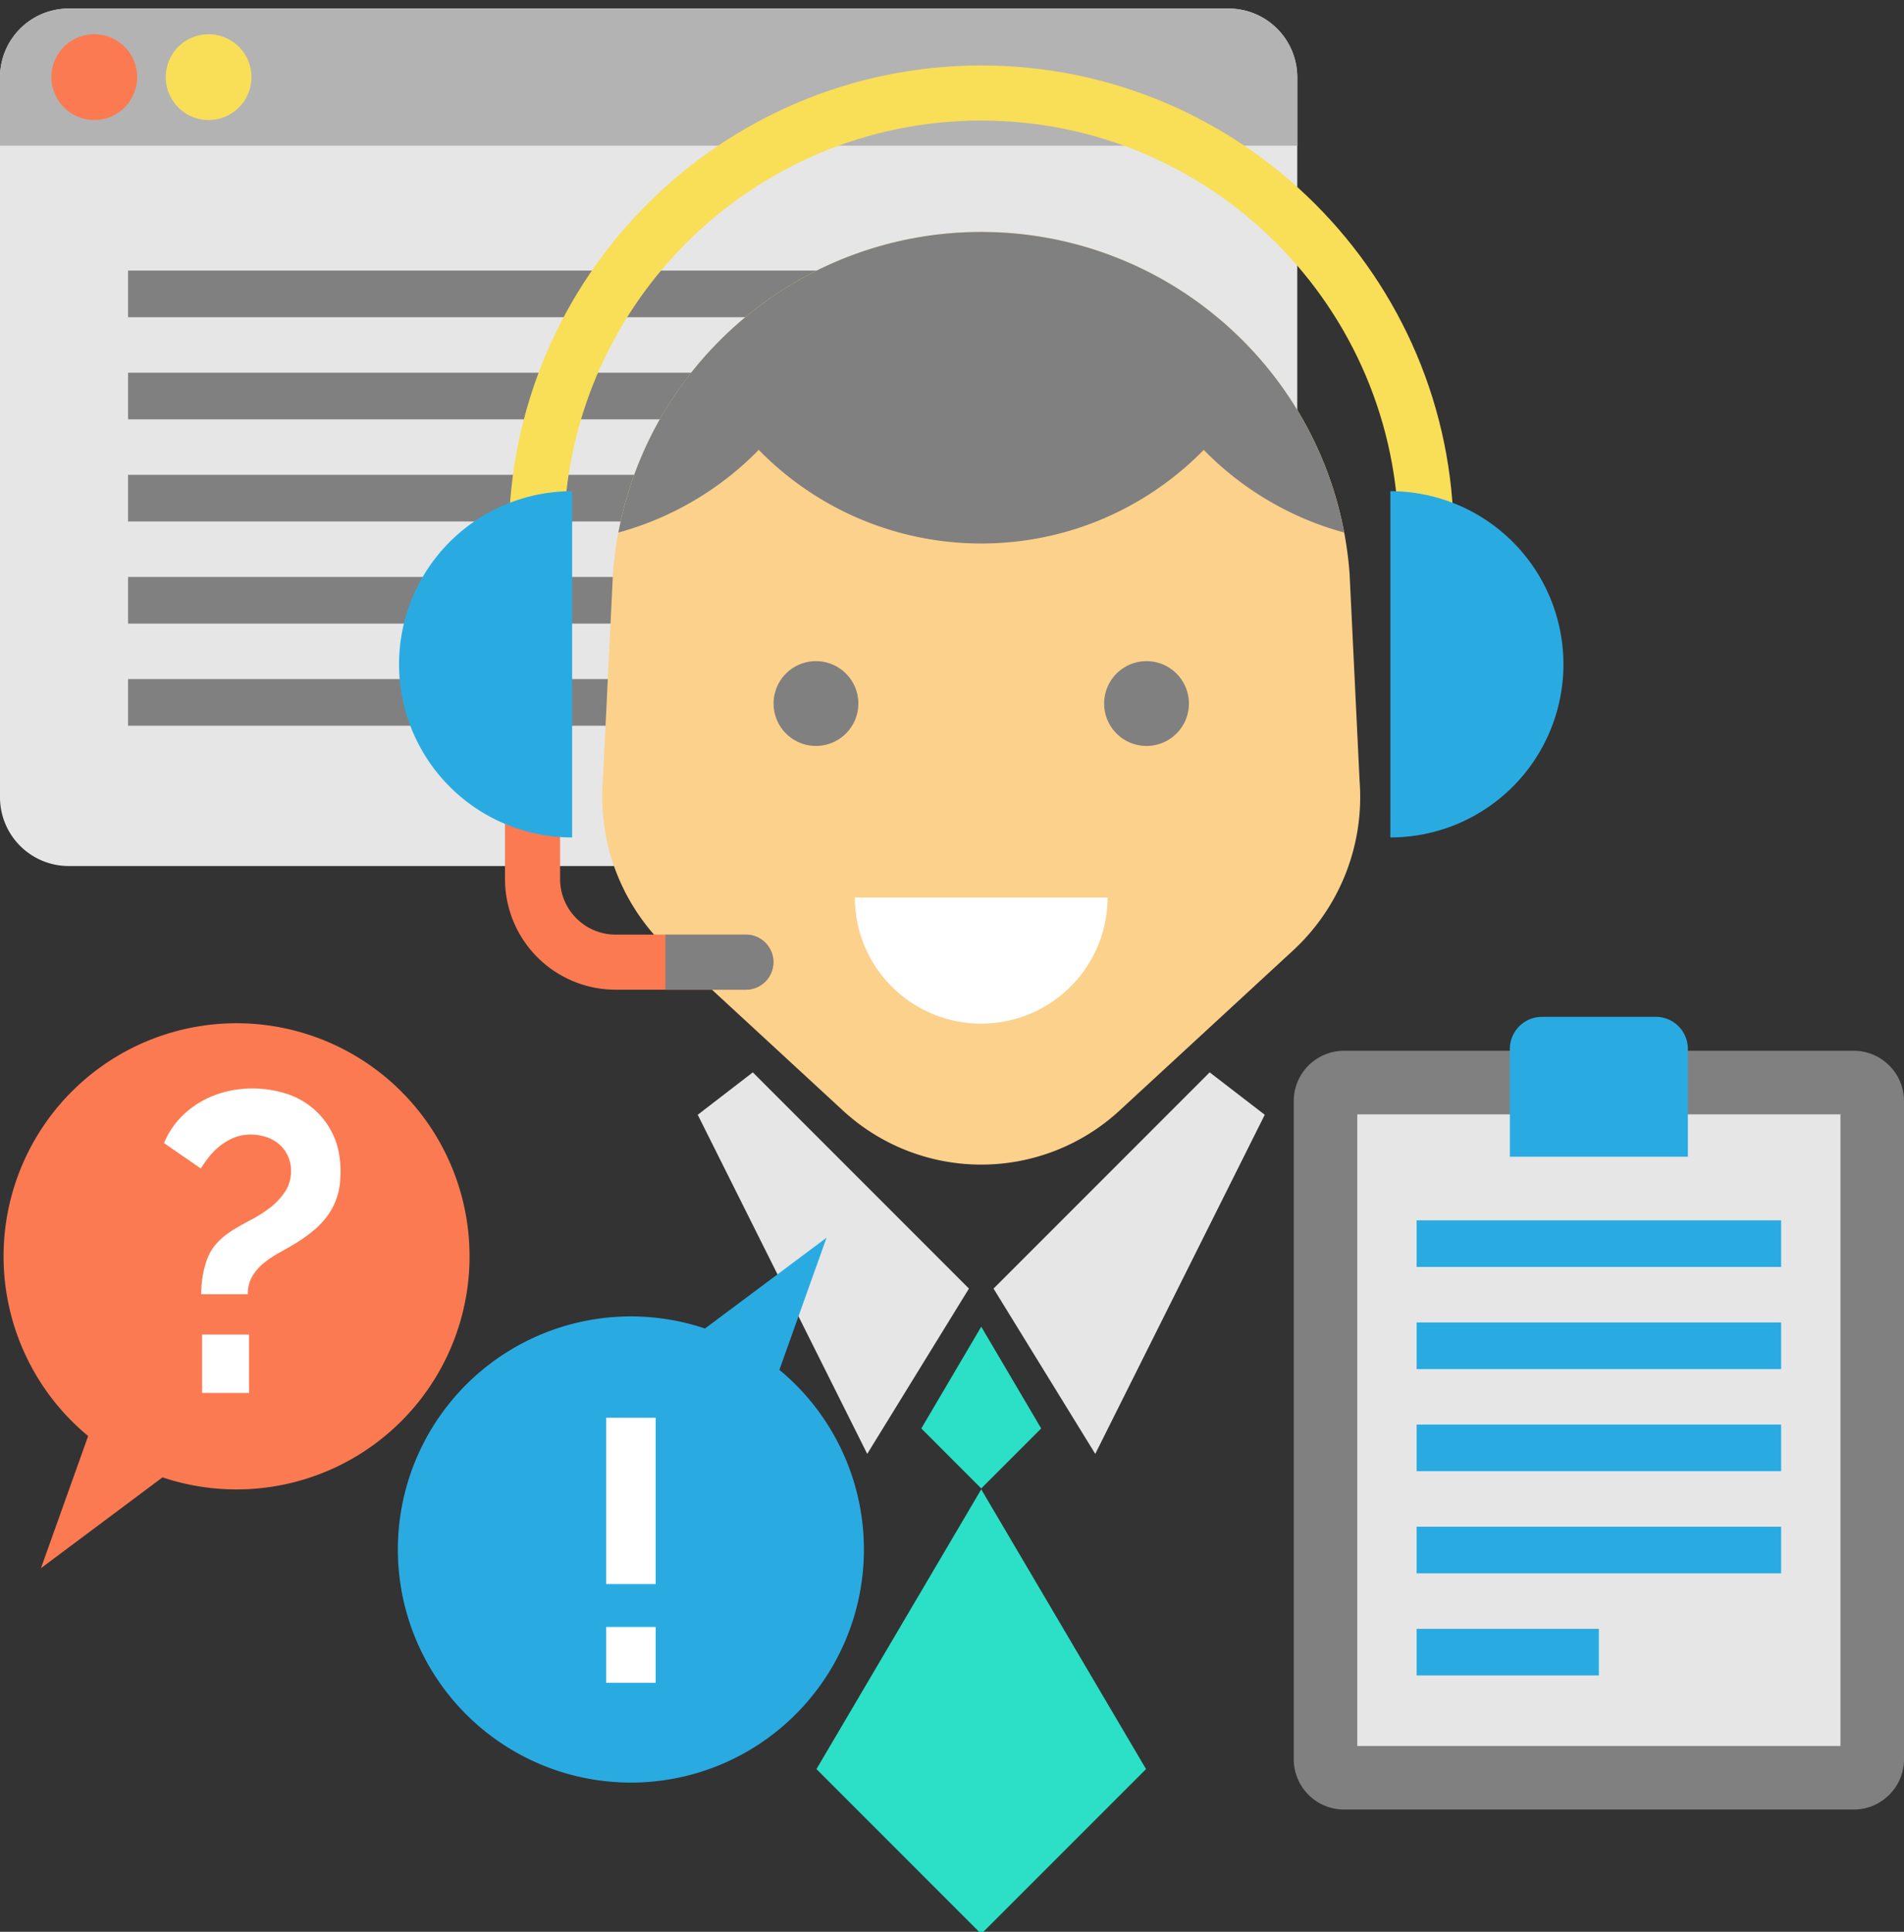 <svg xmlns="http://www.w3.org/2000/svg" xmlns:xlink="http://www.w3.org/1999/xlink" width="70" height="71" viewBox="0 0 70 71"><rect x="0" y="0" width="70" height="71" fill="#333333" stroke="none"/><defs><path id="d8x7a" d="M839.694 1487.842v26.46a2.527 2.527 0 0 1-2.528 2.528h-42.638a2.527 2.527 0 0 1-2.528-2.528v-26.46a2.527 2.527 0 0 1 2.528-2.528h42.638a2.527 2.527 0 0 1 2.527 2.528z"/><path id="d8x7b" d="M839.694 1487.841v2.515H792v-2.515a2.527 2.527 0 0 1 2.527-2.527h42.64a2.527 2.527 0 0 1 2.527 2.527z"/><path id="d8x7c" d="M793.89 1487.835a1.576 1.576 0 1 1 3.153 0 1.576 1.576 0 0 1-3.152 0z"/><path id="d8x7d" d="M798.093 1487.835a1.576 1.576 0 1 1 3.152 0 1.576 1.576 0 0 1-3.152 0z"/><path id="d8x7e" d="M796.708 1496.659v-1.714h36.615v1.714z"/><path id="d8x7f" d="M796.708 1500.412v-1.713h36.615v1.713z"/><path id="d8x7g" d="M796.708 1504.166v-1.714h36.615v1.714z"/><path id="d8x7h" d="M796.708 1507.92v-1.714h36.615v1.714z"/><path id="d8x7i" d="M796.708 1511.673v-1.714h36.615v1.714z"/><path id="d8x7j" d="M839.538 1519.934l-6.377 5.882a7.501 7.501 0 0 1-10.172 0l-6.376-5.882a7.675 7.675 0 0 1-2.45-6.215l.372-7.634a13.513 13.513 0 0 1 3.157-7.73 13.52 13.52 0 0 1 2.204-2.09 13.52 13.52 0 0 1 8.18-2.74 13.53 13.53 0 0 1 8.18 2.74 13.563 13.563 0 0 1 2.204 2.088 13.51 13.51 0 0 1 3.157 7.732l.369 7.634a7.675 7.675 0 0 1-2.448 6.215z"/><path id="d8x7k" d="M832.723 1517.985a4.65 4.65 0 0 1-9.084 1.388 4.63 4.63 0 0 1-.211-1.388z"/><path id="d8x7l" d="M845.447 1504.777h-2.026c0-8.461-6.884-15.346-15.346-15.346s-15.346 6.885-15.346 15.346h-2.025c0-9.578 7.793-17.371 17.371-17.371 9.579 0 17.372 7.793 17.372 17.371z"/><path id="d8x7m" d="M841.417 1504.573a13.51 13.51 0 0 0-2.957-6.22 13.778 13.778 0 0 0-1.65-1.646l-.104-.083c-.139-.115-.28-.228-.423-.337l-.028-.021a13.534 13.534 0 0 0-8.18-2.74 13.526 13.526 0 0 0-8.179 2.74l-.01.008c-.188.142-.373.29-.553.441l-.053.044c-.172.147-.34.299-.506.454l-.06.056c-.166.158-.328.32-.485.486l-.044.046a13.513 13.513 0 0 0-3.45 6.772 11.43 11.43 0 0 0 5.16-3.039 11.415 11.415 0 0 0 8.18 3.441c3.206 0 6.103-1.318 8.18-3.44a11.43 11.43 0 0 0 5.162 3.038z"/><path id="d8x7n" d="M820.44 1510.858a1.558 1.558 0 1 1 3.117 0 1.558 1.558 0 0 1-3.116 0z"/><path id="d8x7o" d="M832.593 1510.858a1.558 1.558 0 1 1 3.117 0 1.558 1.558 0 0 1-3.117 0z"/><path id="d8x7p" d="M819.677 1524.413l7.946 7.947-3.74 6.076-6.231-12.464z"/><path id="d8x7q" d="M836.473 1524.413l-7.946 7.947 3.74 6.076 6.231-12.464z"/><path id="d8x7r" d="M830.279 1537.501l-2.204-3.74-2.203 3.74 2.203 2.204z"/><path id="d8x7s" d="M834.134 1550.02l-6.059-10.281-6.058 10.281 6.058 6.059z"/><path id="d8x7t" d="M820.435 1520.363a1.014 1.014 0 0 1-1.013 1.012h-4.788a4.068 4.068 0 0 1-4.068-4.068v-2.71h2.026v2.71c0 1.128.914 2.043 2.042 2.043h4.788c.56 0 1.013.453 1.013 1.013z"/><path id="d8x7u" d="M813.034 1503.053a6.363 6.363 0 1 0 0 12.726"/><path id="d8x7v" d="M843.116 1503.053a6.363 6.363 0 1 1 0 12.726"/><path id="d8x7w" d="M820.435 1520.363a1.014 1.014 0 0 1-1.013 1.012h-2.96v-2.025h2.96c.56 0 1.013.453 1.013 1.013z"/><path id="d8x7x" d="M860.148 1551.508h-18.732a1.852 1.852 0 0 1-1.852-1.852v-24.185c0-1.023.83-1.852 1.852-1.852h18.732c1.023 0 1.852.83 1.852 1.852v24.185c0 1.023-.83 1.852-1.852 1.852z"/><path id="d8x7y" d="M841.9 1549.171v-23.215h17.763v23.215z"/><path id="d8x7z" d="M852.874 1522.373h-4.184a1.18 1.18 0 0 0-1.18 1.18v3.961h6.544v-3.962a1.18 1.18 0 0 0-1.18-1.18z"/><path id="d8x7A" d="M844.082 1531.565v-1.714h13.4v1.714z"/><path id="d8x7B" d="M844.082 1535.319v-1.714h13.4v1.714z"/><path id="d8x7C" d="M844.082 1539.072v-1.714h13.4v1.714z"/><path id="d8x7D" d="M844.082 1542.826v-1.714h13.4v1.714z"/><path id="d8x7E" d="M844.082 1546.58v-1.714h6.7v1.713z"/><path id="d8x7F" d="M800.698 1522.608a8.567 8.567 0 0 0-5.457 15.171l-1.735 4.857 4.467-3.336-.002-.003a8.567 8.567 0 1 0 2.727-16.689z"/><path id="d8x7G" d="M799.43 1536.196v-2.148h1.728v2.148zm-.031-3.627c0-.509.083-.965.249-1.37.166-.405.508-.757 1.027-1.059.156-.093.348-.2.576-.319.228-.119.452-.262.67-.428.218-.166.402-.36.552-.584.15-.222.226-.48.226-.77a1.274 1.274 0 0 0-.451-.996 1.363 1.363 0 0 0-.475-.257 1.84 1.84 0 0 0-.553-.086c-.228 0-.436.04-.622.117a2.121 2.121 0 0 0-.506.296c-.15.12-.286.254-.405.405-.12.15-.22.293-.304.428l-1.354-.934c.135-.322.314-.607.537-.857.223-.249.477-.459.763-.63.285-.171.594-.3.926-.389a4.082 4.082 0 0 1 2.195.039 2.827 2.827 0 0 1 1.782 1.502c.192.39.288.854.288 1.393 0 .333-.038.626-.116.88a2.45 2.45 0 0 1-.335.693 2.922 2.922 0 0 1-.514.56c-.197.166-.42.327-.67.483-.207.124-.414.244-.622.358a3.752 3.752 0 0 0-.568.381c-.171.14-.311.301-.42.483a1.265 1.265 0 0 0-.164.661H799.4z"/><path id="d8x7H" d="M820.654 1535.347l1.734-4.857-4.467 3.336.002.003a8.567 8.567 0 1 0 2.73 1.518z"/><path id="d8x7I" d="M814.285 1546.848v-2.051h1.821v2.051zm0-3.628v-6.114h1.821v6.114z"/></defs><g><g transform="translate(-792 -1485)"><g><g><use fill="#e6e6e6" xlink:href="#d8x7a"/></g><g><use fill="#b3b3b3" xlink:href="#d8x7b"/></g><g><use fill="#fc7a51" xlink:href="#d8x7c"/></g><g><use fill="#f9de58" xlink:href="#d8x7d"/></g></g><g><g><use fill="gray" xlink:href="#d8x7e"/></g><g><use fill="gray" xlink:href="#d8x7f"/></g><g><use fill="gray" xlink:href="#d8x7g"/></g><g><use fill="gray" xlink:href="#d8x7h"/></g><g><use fill="gray" xlink:href="#d8x7i"/></g></g><g><use fill="#fcd18b" xlink:href="#d8x7j"/></g><g><use fill="#fff" xlink:href="#d8x7k"/></g><g><use fill="#f9de58" xlink:href="#d8x7l"/></g><g><use fill="gray" xlink:href="#d8x7m"/></g><g><g><use fill="gray" xlink:href="#d8x7n"/></g><g><use fill="gray" xlink:href="#d8x7o"/></g></g><g><g><use fill="#e6e6e6" xlink:href="#d8x7p"/></g><g><use fill="#e6e6e6" xlink:href="#d8x7q"/></g></g><g><use fill="#2be0c6" xlink:href="#d8x7r"/></g><g><use fill="#2be0c6" xlink:href="#d8x7s"/></g><g><use fill="#fc7a51" xlink:href="#d8x7t"/></g><g><g><use fill="#29abe2" xlink:href="#d8x7u"/></g><g><use fill="#29abe2" xlink:href="#d8x7v"/></g></g><g><use fill="gray" xlink:href="#d8x7w"/></g><g><g><use fill="gray" xlink:href="#d8x7x"/></g><g><use fill="#e6e6e6" xlink:href="#d8x7y"/></g><g><use fill="#29abe2" xlink:href="#d8x7z"/></g><g><g><use fill="#29abe2" xlink:href="#d8x7A"/></g><g><use fill="#29abe2" xlink:href="#d8x7B"/></g><g><use fill="#29abe2" xlink:href="#d8x7C"/></g><g><use fill="#29abe2" xlink:href="#d8x7D"/></g><g><use fill="#29abe2" xlink:href="#d8x7E"/></g></g></g><g><use fill="#fc7a51" xlink:href="#d8x7F"/></g><g><g><use fill="#fff" xlink:href="#d8x7G"/></g></g><g><g><use fill="#29abe2" xlink:href="#d8x7H"/></g><g><g><use fill="#fff" xlink:href="#d8x7I"/></g></g></g></g></g></svg>